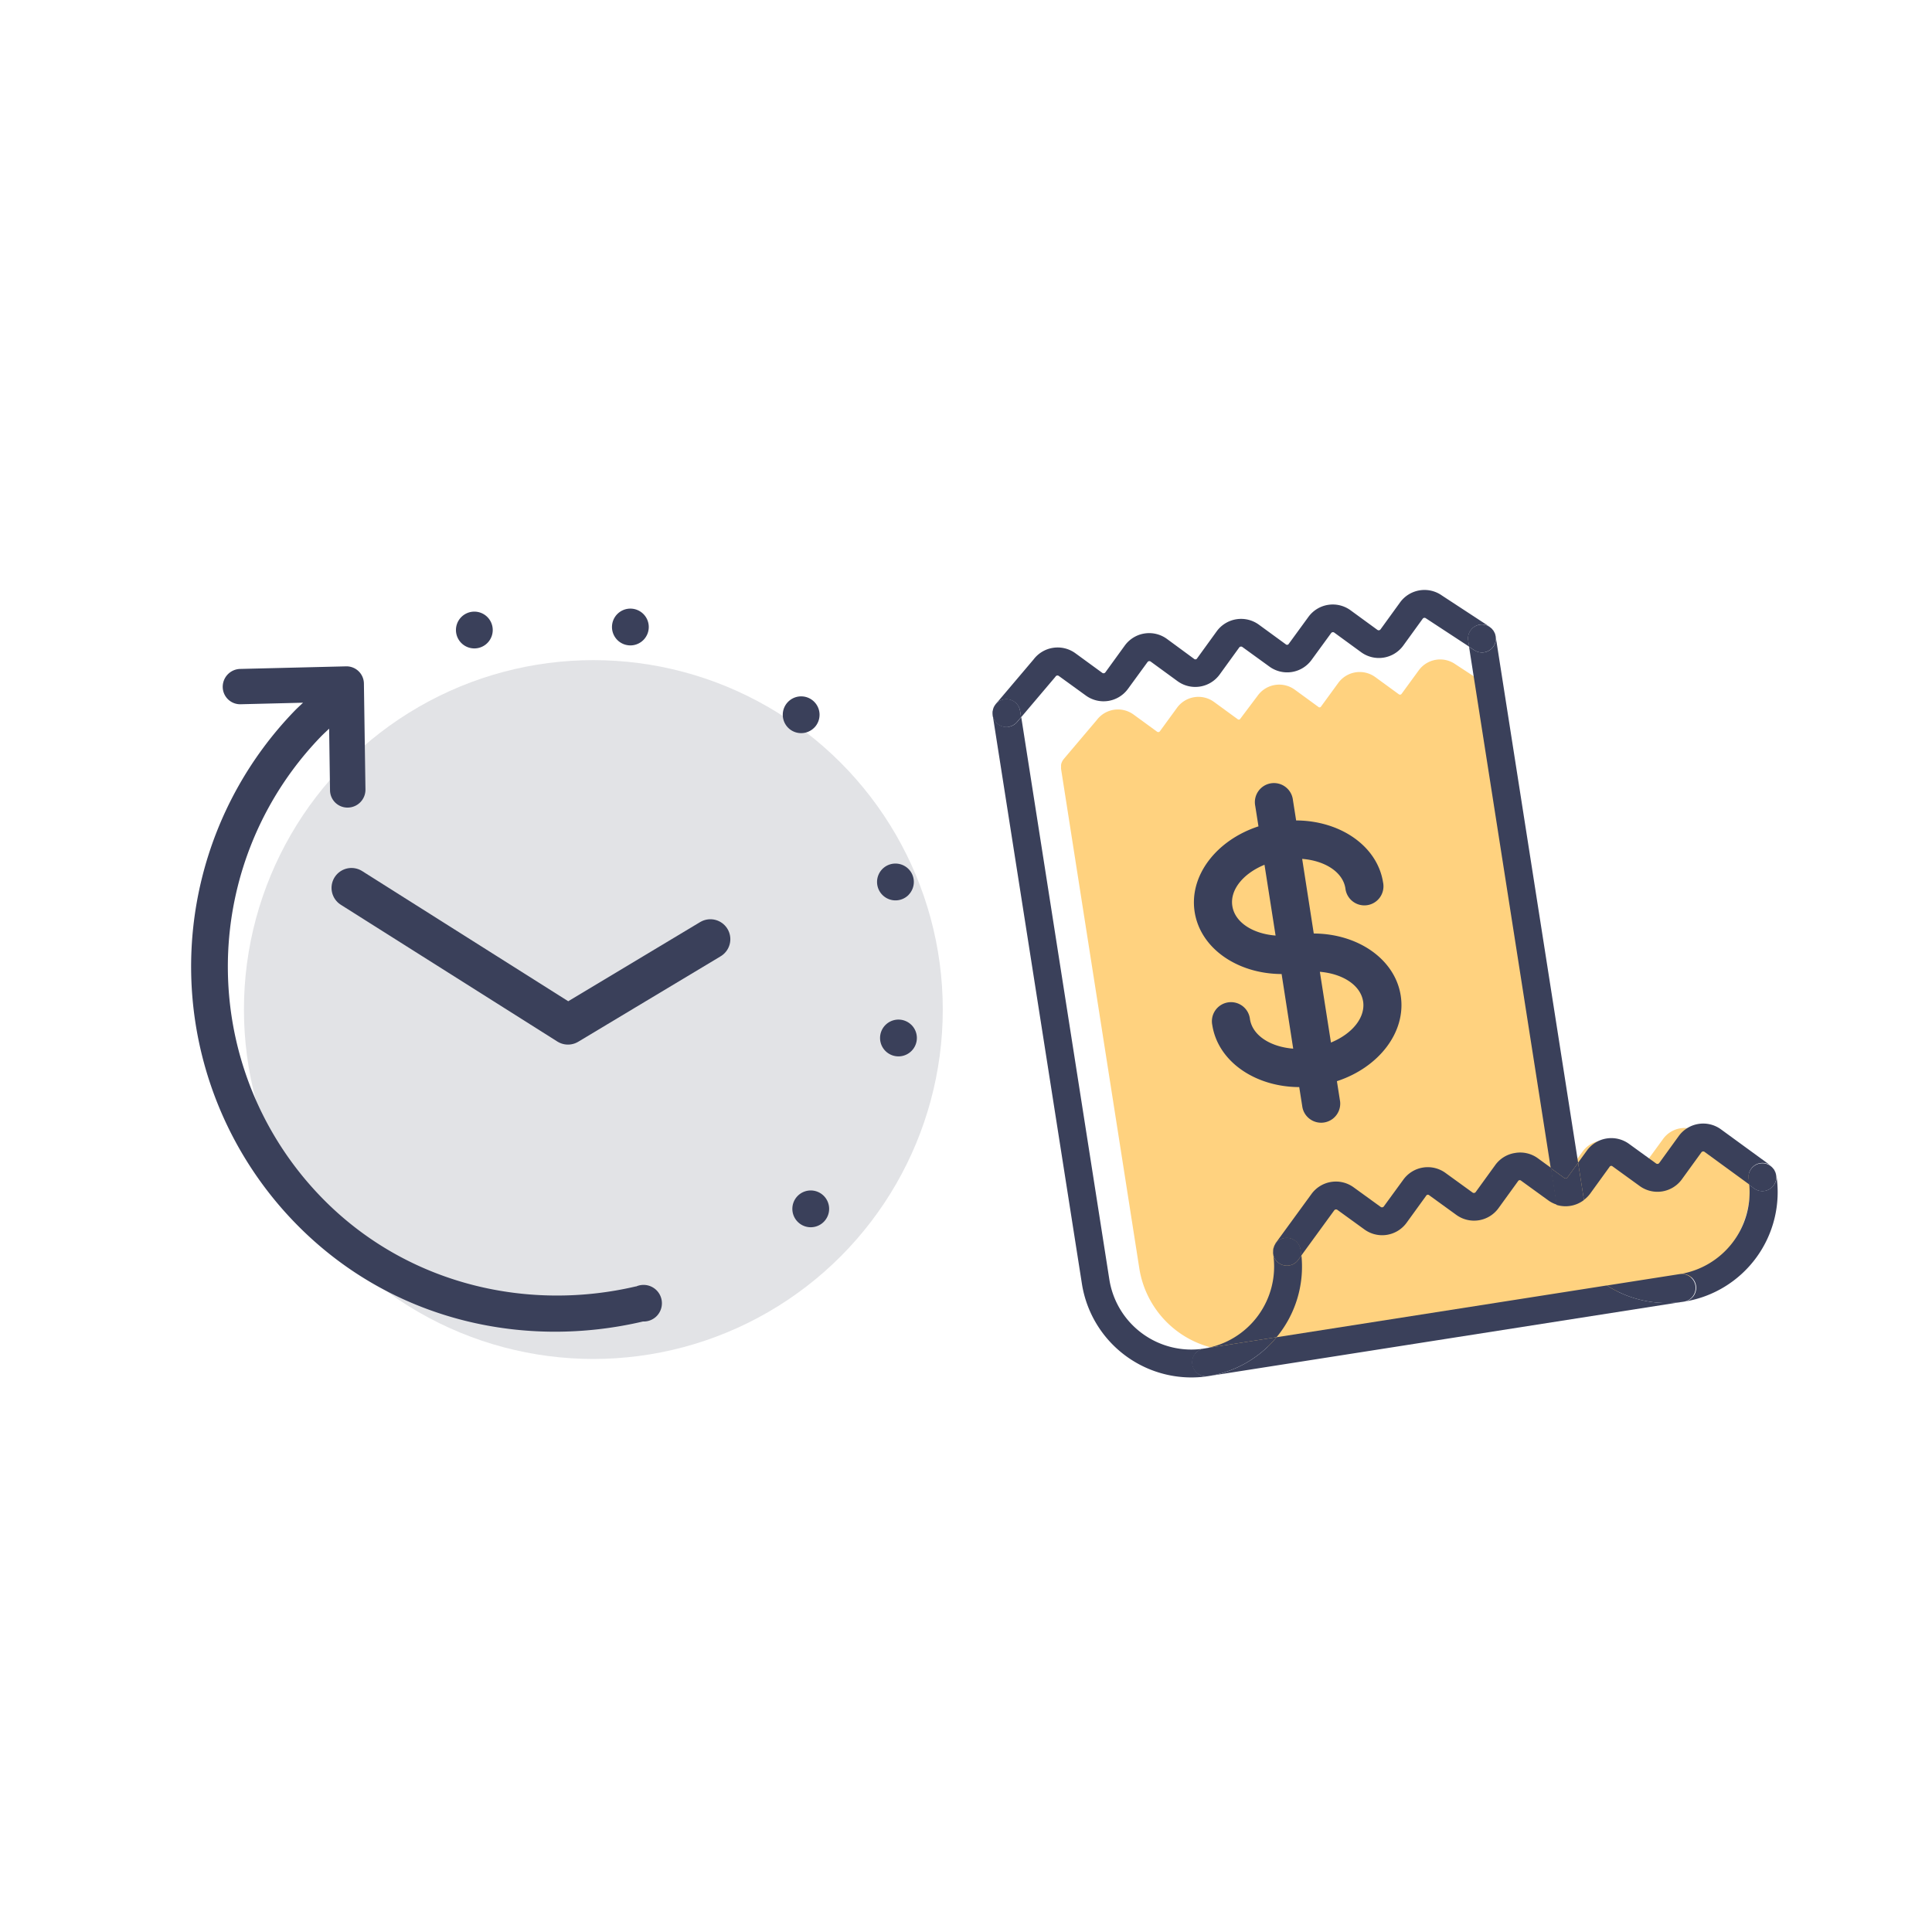 <svg id="Layer_1" data-name="Layer 1" xmlns="http://www.w3.org/2000/svg" viewBox="0 0 500 500"><defs><style>.cls-1{fill:#ffd27f;}.cls-2{fill:#e2e3e6;}.cls-3{fill:#3a405a;}.cls-4,.cls-5{fill:none;}.cls-4{stroke:#3a405a;stroke-linecap:round;stroke-linejoin:round;stroke-width:10.32px;}</style></defs><title>Temporary_Website_assets</title><path class="cls-1" d="M452.46,302.94c0-.07-.07-.14-.1-.21a3.19,3.19,0,0,0-.17-.35c-.05-.08-.12-.16-.18-.24a3.14,3.14,0,0,0-.2-.26,3.18,3.18,0,0,0-.4-.36l-.06-.06L440,293.23a6.86,6.86,0,0,0-9.57,1.5l-4.45,6.1a.51.51,0,0,1-.71.11l-6.1-4.45a6.85,6.85,0,0,0-9.57,1.5l-2,2.76L388.89,181.12l0-.07a3.21,3.21,0,0,0-.09-.35c0-.09,0-.17-.08-.25a3.06,3.06,0,0,0-.15-.3c0-.08-.08-.17-.13-.25s-.13-.17-.19-.25-.12-.16-.19-.23-.14-.13-.22-.19a3.17,3.17,0,0,0-.26-.21l-.06,0-10.85-7.1a6.86,6.86,0,0,0-9.49,1.55l-4.45,6.1a.51.51,0,0,1-.71.11l-6.1-4.45a6.85,6.85,0,0,0-9.57,1.5l-4.45,6.1a.45.45,0,0,1-.71.11l-6.1-4.45a6.86,6.86,0,0,0-9.57,1.5L321,186a.45.45,0,0,1-.71.11l-6.1-4.45a6.85,6.85,0,0,0-9.57,1.5l-4.45,6.1a.51.51,0,0,1-.71.11l-6.1-4.45a6.86,6.86,0,0,0-9.49,1.39l-8.58,10.13-.06.09a3.17,3.17,0,0,0-.19.27c-.05.09-.11.17-.15.26s-.08.18-.12.28-.08.2-.11.3,0,.19-.06.29a3.11,3.11,0,0,0,0,.32c0,.09,0,.19,0,.28a3.15,3.15,0,0,0,0,.35s0,.07,0,.11l20.25,129.24a25.2,25.2,0,0,0,28.77,21l108-16.93a25.2,25.2,0,0,0,21-28.76h0A3.18,3.18,0,0,0,452.46,302.94Z"/><g id="color"><circle class="cls-2" cx="153.56" cy="261.27" r="90.43"/></g><g id="outline"><path class="cls-3" d="M126.19,166.35a4.76,4.76,0,1,0-6.73.13A4.76,4.76,0,0,0,126.19,166.35Zm40.38-.78a4.76,4.76,0,1,0-6.73.13A4.76,4.76,0,0,0,166.57,165.57Zm-2,167.35c-27.35,6.42-57.57-.11-79.32-21a85.67,85.67,0,0,1-2.35-121.14c.74-.77,1.51-1.47,2.28-2.2l0,0,.23,16A4.52,4.52,0,0,0,90.08,209a4.63,4.63,0,0,0,4.5-4.68l-.4-27.41a4.51,4.51,0,0,0-4.63-4.46l-27.41.67a4.63,4.63,0,0,0-4.5,4.68,4.52,4.52,0,0,0,4.63,4.46l16.16-.4c-.8.76-1.61,1.49-2.38,2.3a95.19,95.19,0,0,0,2.62,134.6C102.85,342,136,349.13,166.41,342a4.7,4.7,0,0,0,3.56-1.42,4.75,4.75,0,0,0-5.39-7.62Zm71.25-67.72a4.76,4.76,0,1,0,.13,6.73A4.76,4.76,0,0,0,235.83,265.2Zm-.65-33.65a4.76,4.76,0,1,0-6.73.13A4.76,4.76,0,0,0,235.18,231.56Zm-28.78,78a4.76,4.76,0,1,0,6.73-.13A4.76,4.76,0,0,0,206.4,309.54Zm4.38-121.27a4.76,4.76,0,1,0-6.73.13A4.76,4.76,0,0,0,210.77,188.27Z"/></g><polyline class="cls-4" points="90.96 229.79 146.99 265.18 183.85 243.06"/><path class="cls-3" d="M348.19,229.91a4.94,4.94,0,1,0,9.75-1.53c-1.48-9.44-11.09-16-22.5-16.05l-.83-5.27a4.94,4.94,0,1,0-9.75,1.53l.83,5.27c-10.85,3.55-18,12.73-16.51,22.17s11.09,16,22.5,16.05l3,19.31c-5.88-.46-10.52-3.39-11.19-7.63a4.94,4.94,0,1,0-9.75,1.53c1.48,9.44,11.09,16,22.5,16.05l.83,5.27a4.94,4.94,0,0,0,9.75-1.53l-.83-5.27c10.85-3.55,18-12.73,16.51-22.17s-11.09-16-22.5-16.05l-3-19.31C342.88,222.74,347.53,225.67,348.19,229.91Zm-18.07,12.21c-5.88-.46-10.52-3.39-11.19-7.63s2.86-8.45,8.32-10.69Zm22.65,17c.66,4.24-2.86,8.45-8.32,10.69l-2.87-18.31C347.47,252,352.11,254.93,352.77,259.17Z"/><path class="cls-5" d="M329.49,324.5a3.63,3.63,0,0,1,0-.72c0-.09,0-.17,0-.26a3.58,3.58,0,0,1,.06-.44c0-.11.07-.21.11-.32a3.48,3.48,0,0,1,.12-.35,3.6,3.6,0,0,1,.31-.53l0-.08,9.39-12.88a7.81,7.81,0,0,1,10.9-1.71l7,5.07a.58.58,0,0,0,.81-.13l5.07-6.95a7.8,7.8,0,0,1,10.9-1.71l7,5.07a.58.58,0,0,0,.81-.13l5.07-7a7.8,7.8,0,0,1,10.9-1.71l3.46,2.52L380.19,167.39,369,160a.58.58,0,0,0-.81.13l-5.07,7a7.8,7.8,0,0,1-10.9,1.71l-6.95-5.07a.58.58,0,0,0-.82.13l-5.07,6.95a7.8,7.8,0,0,1-10.9,1.71l-7-5.07a.58.58,0,0,0-.81.13l-5.07,7a7.8,7.8,0,0,1-10.9,1.71l-6.95-5.07a.58.58,0,0,0-.81.13l-5.07,6.95A7.81,7.81,0,0,1,281,180l-7-5.07a.58.58,0,0,0-.81.13l-.16.21L264.3,185.6l22.8,145.54a21.45,21.45,0,0,0,42.39-6.64Z"/><path class="cls-3" d="M329.78,322.42a3.62,3.62,0,0,1,.31-.53A3.6,3.6,0,0,0,329.78,322.42Z"/><path class="cls-3" d="M336.81,324.91l-.84,1.16a3.61,3.61,0,0,1-6.48-1.56A21.48,21.48,0,0,1,311.62,349l18.76-2.94A28.61,28.61,0,0,0,336.81,324.91Z"/><path class="cls-3" d="M257.13,183.22c0-.11.08-.21.13-.32C257.22,183,257.17,183.11,257.13,183.22Z"/><path class="cls-3" d="M257.44,182.61a3.58,3.58,0,0,1,.21-.31A3.55,3.55,0,0,0,257.44,182.61Z"/><path class="cls-3" d="M329.55,323.09c0-.11.07-.21.11-.32C329.62,322.88,329.58,323,329.55,323.09Z"/><path class="cls-3" d="M279,324.95c0-.11,0-.22.07-.33C279.09,324.73,279.07,324.84,279,324.95Z"/><path class="cls-3" d="M329.45,323.79c0-.09,0-.17,0-.26C329.47,323.61,329.45,323.7,329.45,323.79Z"/><path class="cls-3" d="M279,325.63c0-.11,0-.21,0-.32C279,325.42,279,325.53,279,325.63Z"/><path class="cls-3" d="M308.61,353.13a3.61,3.61,0,0,1,3-4.12,21.48,21.48,0,0,1-24.51-17.87L264.3,185.6l-1.07,1.26a3.6,3.6,0,0,1-6.32-1.9s0,.08,0,.12L280,332.26a28.7,28.7,0,0,0,32.76,23.88A3.61,3.61,0,0,1,308.61,353.13Z"/><path class="cls-3" d="M458.28,301.81a3.62,3.62,0,0,1,.46.41A3.6,3.6,0,0,0,458.28,301.81Z"/><path class="cls-3" d="M459,302.51c.07.09.14.17.2.27C459.1,302.69,459,302.6,459,302.51Z"/><path class="cls-3" d="M386.86,163.92c0,.09.06.19.09.29C386.92,164.11,386.9,164,386.86,163.92Z"/><path class="cls-3" d="M459,306.79a3.61,3.61,0,0,1-5,.79l-1.29-.94a21.46,21.46,0,0,1-18,23.1,3.61,3.61,0,1,1,1.12,7.13,28.7,28.7,0,0,0,23.89-32.75A3.6,3.6,0,0,1,459,306.79Z"/><path class="cls-3" d="M385.56,162.29a3.58,3.58,0,0,1,.3.24A3.6,3.6,0,0,0,385.56,162.29Z"/><path class="cls-3" d="M386.1,162.75c.08.08.15.18.22.27C386.25,162.92,386.18,162.83,386.1,162.75Z"/><path class="cls-3" d="M386.54,163.3c.06.09.1.19.15.29C386.64,163.49,386.6,163.39,386.54,163.3Z"/><path class="cls-3" d="M459.35,303.18c0,.08.08.16.11.24C459.44,303.33,459.39,303.26,459.35,303.18Z"/><path class="cls-3" d="M381.53,168.27l-1.34-.88,21.14,134.92,3.5,2.55a.58.58,0,0,0,.81-.13l2.78-3.81L387.08,164.69s0-.05,0-.08a3.6,3.6,0,0,1-5.52,3.66Z"/><path class="cls-3" d="M459.16,302.78a3.64,3.64,0,0,1,.19.4A3.58,3.58,0,0,0,459.16,302.78Z"/><path class="cls-3" d="M459.65,304.12a3.63,3.63,0,0,0-.18-.7,3.63,3.63,0,0,1,.18.69Z"/><path class="cls-3" d="M392.08,298.39a7.75,7.75,0,0,0-5.1,3.11l-5.07,7a.58.58,0,0,1-.81.13l-7-5.07a7.8,7.8,0,0,0-10.9,1.71l-5.07,6.95a.58.58,0,0,1-.81.13l-7-5.07a7.81,7.81,0,0,0-10.9,1.71l-9.39,12.88,0,.08a3.6,3.6,0,0,1,6.53,1.48c.08.51.14,1,.2,1.53l8.54-11.72a.58.58,0,0,1,.81-.13l7,5.07a7.81,7.81,0,0,0,10.9-1.71l5.07-7a.51.51,0,0,1,.81-.13l7,5.07a7.81,7.81,0,0,0,10.9-1.71l5.07-7a.51.51,0,0,1,.81-.13l7,5.07a7.76,7.76,0,0,0,2.25,1.13l-1.49-9.51-3.46-2.52A7.75,7.75,0,0,0,392.08,298.39Z"/><path class="cls-3" d="M458.74,302.22a3.61,3.61,0,0,1,.22.29A3.48,3.48,0,0,0,458.74,302.22Z"/><path class="cls-3" d="M329.45,323.79a3.63,3.63,0,0,0,0,.72h0A3.63,3.63,0,0,1,329.45,323.79Z"/><path class="cls-3" d="M329.66,322.77a3.61,3.61,0,0,1,.12-.35A3.48,3.48,0,0,0,329.66,322.77Z"/><path class="cls-3" d="M411.47,309l5.07-7a.51.51,0,0,1,.81-.13l7,5.07a7.81,7.81,0,0,0,10.9-1.71l5.07-7a.58.58,0,0,1,.81-.13l11.59,8.45c0-.47-.07-.94-.15-1.42a3.6,3.6,0,0,1,5.76-3.41l-.07-.06-12.88-9.39a7.81,7.81,0,0,0-10.9,1.71l-5.07,7a.58.58,0,0,1-.81.13l-7-5.07a7.8,7.8,0,0,0-10.9,1.71l-2.29,3.14,1.51,9.64A7.76,7.76,0,0,0,411.47,309Z"/><path class="cls-3" d="M329.48,323.52a3.64,3.64,0,0,1,.06-.44A3.58,3.58,0,0,0,329.48,323.52Z"/><path class="cls-3" d="M332.5,320.38a3.38,3.38,0,0,0-2.84,2.4c0,.11-.08.21-.11.32a3.64,3.64,0,0,0-.06.44c0,.09,0,.17,0,.26a3.63,3.63,0,0,0,0,.71h0a3.61,3.61,0,0,0,6.48,1.56l.84-1.16c-.05-.51-.12-1-.2-1.53A3.61,3.61,0,0,0,332.5,320.38Z"/><path class="cls-3" d="M404.83,304.86l-3.5-2.55,1.49,9.51a7.83,7.83,0,0,0,7.11-1.26l-1.51-9.64-2.78,3.81A.58.58,0,0,1,404.83,304.86Z"/><path class="cls-3" d="M455.53,301.1a3.61,3.61,0,0,0-3,4.12c.07.47.11.95.15,1.42l1.29.94a3.61,3.61,0,0,0,5.69-3.46h0a3.63,3.63,0,0,0-.18-.69c0-.08-.08-.16-.11-.24a3.64,3.64,0,0,0-.19-.4c-.06-.09-.13-.18-.2-.27a3.57,3.57,0,0,0-3.44-1.41Z"/><path class="cls-3" d="M279.11,324.62a3.55,3.55,0,0,1,.12-.34A3.54,3.54,0,0,0,279.11,324.62Z"/><path class="cls-3" d="M257.27,182.9c.05-.1.11-.2.17-.3C257.38,182.7,257.32,182.8,257.27,182.9Z"/><path class="cls-3" d="M264,184l.26,1.63,8.78-10.36.16-.21a.58.58,0,0,1,.81-.13l7,5.07a7.81,7.81,0,0,0,10.9-1.71l5.07-6.95a.58.58,0,0,1,.81-.13l6.95,5.07a7.8,7.8,0,0,0,10.9-1.71l5.07-7a.58.58,0,0,1,.81-.13l7,5.07a7.8,7.8,0,0,0,10.9-1.71l5.07-6.95a.58.58,0,0,1,.82-.13l6.95,5.07a7.8,7.8,0,0,0,10.9-1.71l5.07-7A.58.58,0,0,1,369,160l11.23,7.36-.25-1.58a3.6,3.6,0,0,1,5.61-3.52l-.07-.06-12.36-8.09a7.81,7.81,0,0,0-10.81,1.77l-5.07,7a.58.58,0,0,1-.81.13l-6.95-5.07a7.8,7.8,0,0,0-10.9,1.71l-5.07,6.95a.51.51,0,0,1-.81.13l-6.95-5.07a7.81,7.81,0,0,0-10.9,1.71l-5.07,7a.51.51,0,0,1-.81.13L302,165.35a7.8,7.8,0,0,0-10.9,1.71L286.07,174a.58.58,0,0,1-.81.13l-6.95-5.07a7.81,7.81,0,0,0-10.81,1.59l-9.77,11.53-.07.11A3.6,3.6,0,0,1,264,184Z"/><path class="cls-3" d="M279,325.31a3.58,3.58,0,0,1,.05-.36A3.6,3.6,0,0,0,279,325.31Z"/><path class="cls-3" d="M279,326a3.59,3.59,0,0,1,0-.4A3.63,3.63,0,0,0,279,326Z"/><path class="cls-3" d="M385.86,162.53c.08.07.17.14.25.22C386,162.67,385.94,162.6,385.86,162.53Z"/><path class="cls-3" d="M386.69,163.58a3.49,3.49,0,0,1,.17.34A3.55,3.55,0,0,0,386.69,163.58Z"/><path class="cls-3" d="M386.32,163c.07.09.15.18.22.28A3.57,3.57,0,0,0,386.32,163Z"/><path class="cls-3" d="M386.95,164.21a3.65,3.65,0,0,1,.1.4A3.63,3.63,0,0,0,386.95,164.21Z"/><path class="cls-3" d="M261,188.09a3.6,3.6,0,0,0,2.19-1.23l1.07-1.26L264,184a3.58,3.58,0,0,0-6.6-1.36c-.06.1-.12.19-.17.3s-.09.21-.13.32a3.55,3.55,0,0,0-.12.34c0,.11,0,.22-.07.33a3.58,3.58,0,0,0-.05.36c0,.11,0,.21,0,.32a3.59,3.59,0,0,0,4.15,3.52Z"/><path class="cls-3" d="M379.95,165.81l.25,1.58,1.34.88a3.6,3.6,0,0,0,5.52-3.66,3.65,3.65,0,0,0-.1-.4c0-.1-.05-.2-.09-.29a3.49,3.49,0,0,0-.17-.34c-.05-.1-.09-.19-.15-.29s-.14-.19-.22-.28-.14-.18-.22-.27-.16-.15-.25-.22a3.59,3.59,0,0,0-5.91,3.28Z"/><path class="cls-3" d="M330.38,346.07a28.54,28.54,0,0,1-17.64,10.07l123-19.28a28.55,28.55,0,0,1-19.88-4.19Z"/><path class="cls-3" d="M311.62,349a3.61,3.61,0,1,0,1.12,7.13,28.54,28.54,0,0,0,17.64-10.07Z"/><path class="cls-3" d="M438.77,332.74a3.61,3.61,0,0,0-4.12-3l-18.76,2.94a28.55,28.55,0,0,0,19.88,4.19A3.61,3.61,0,0,0,438.77,332.74Z"/></svg>